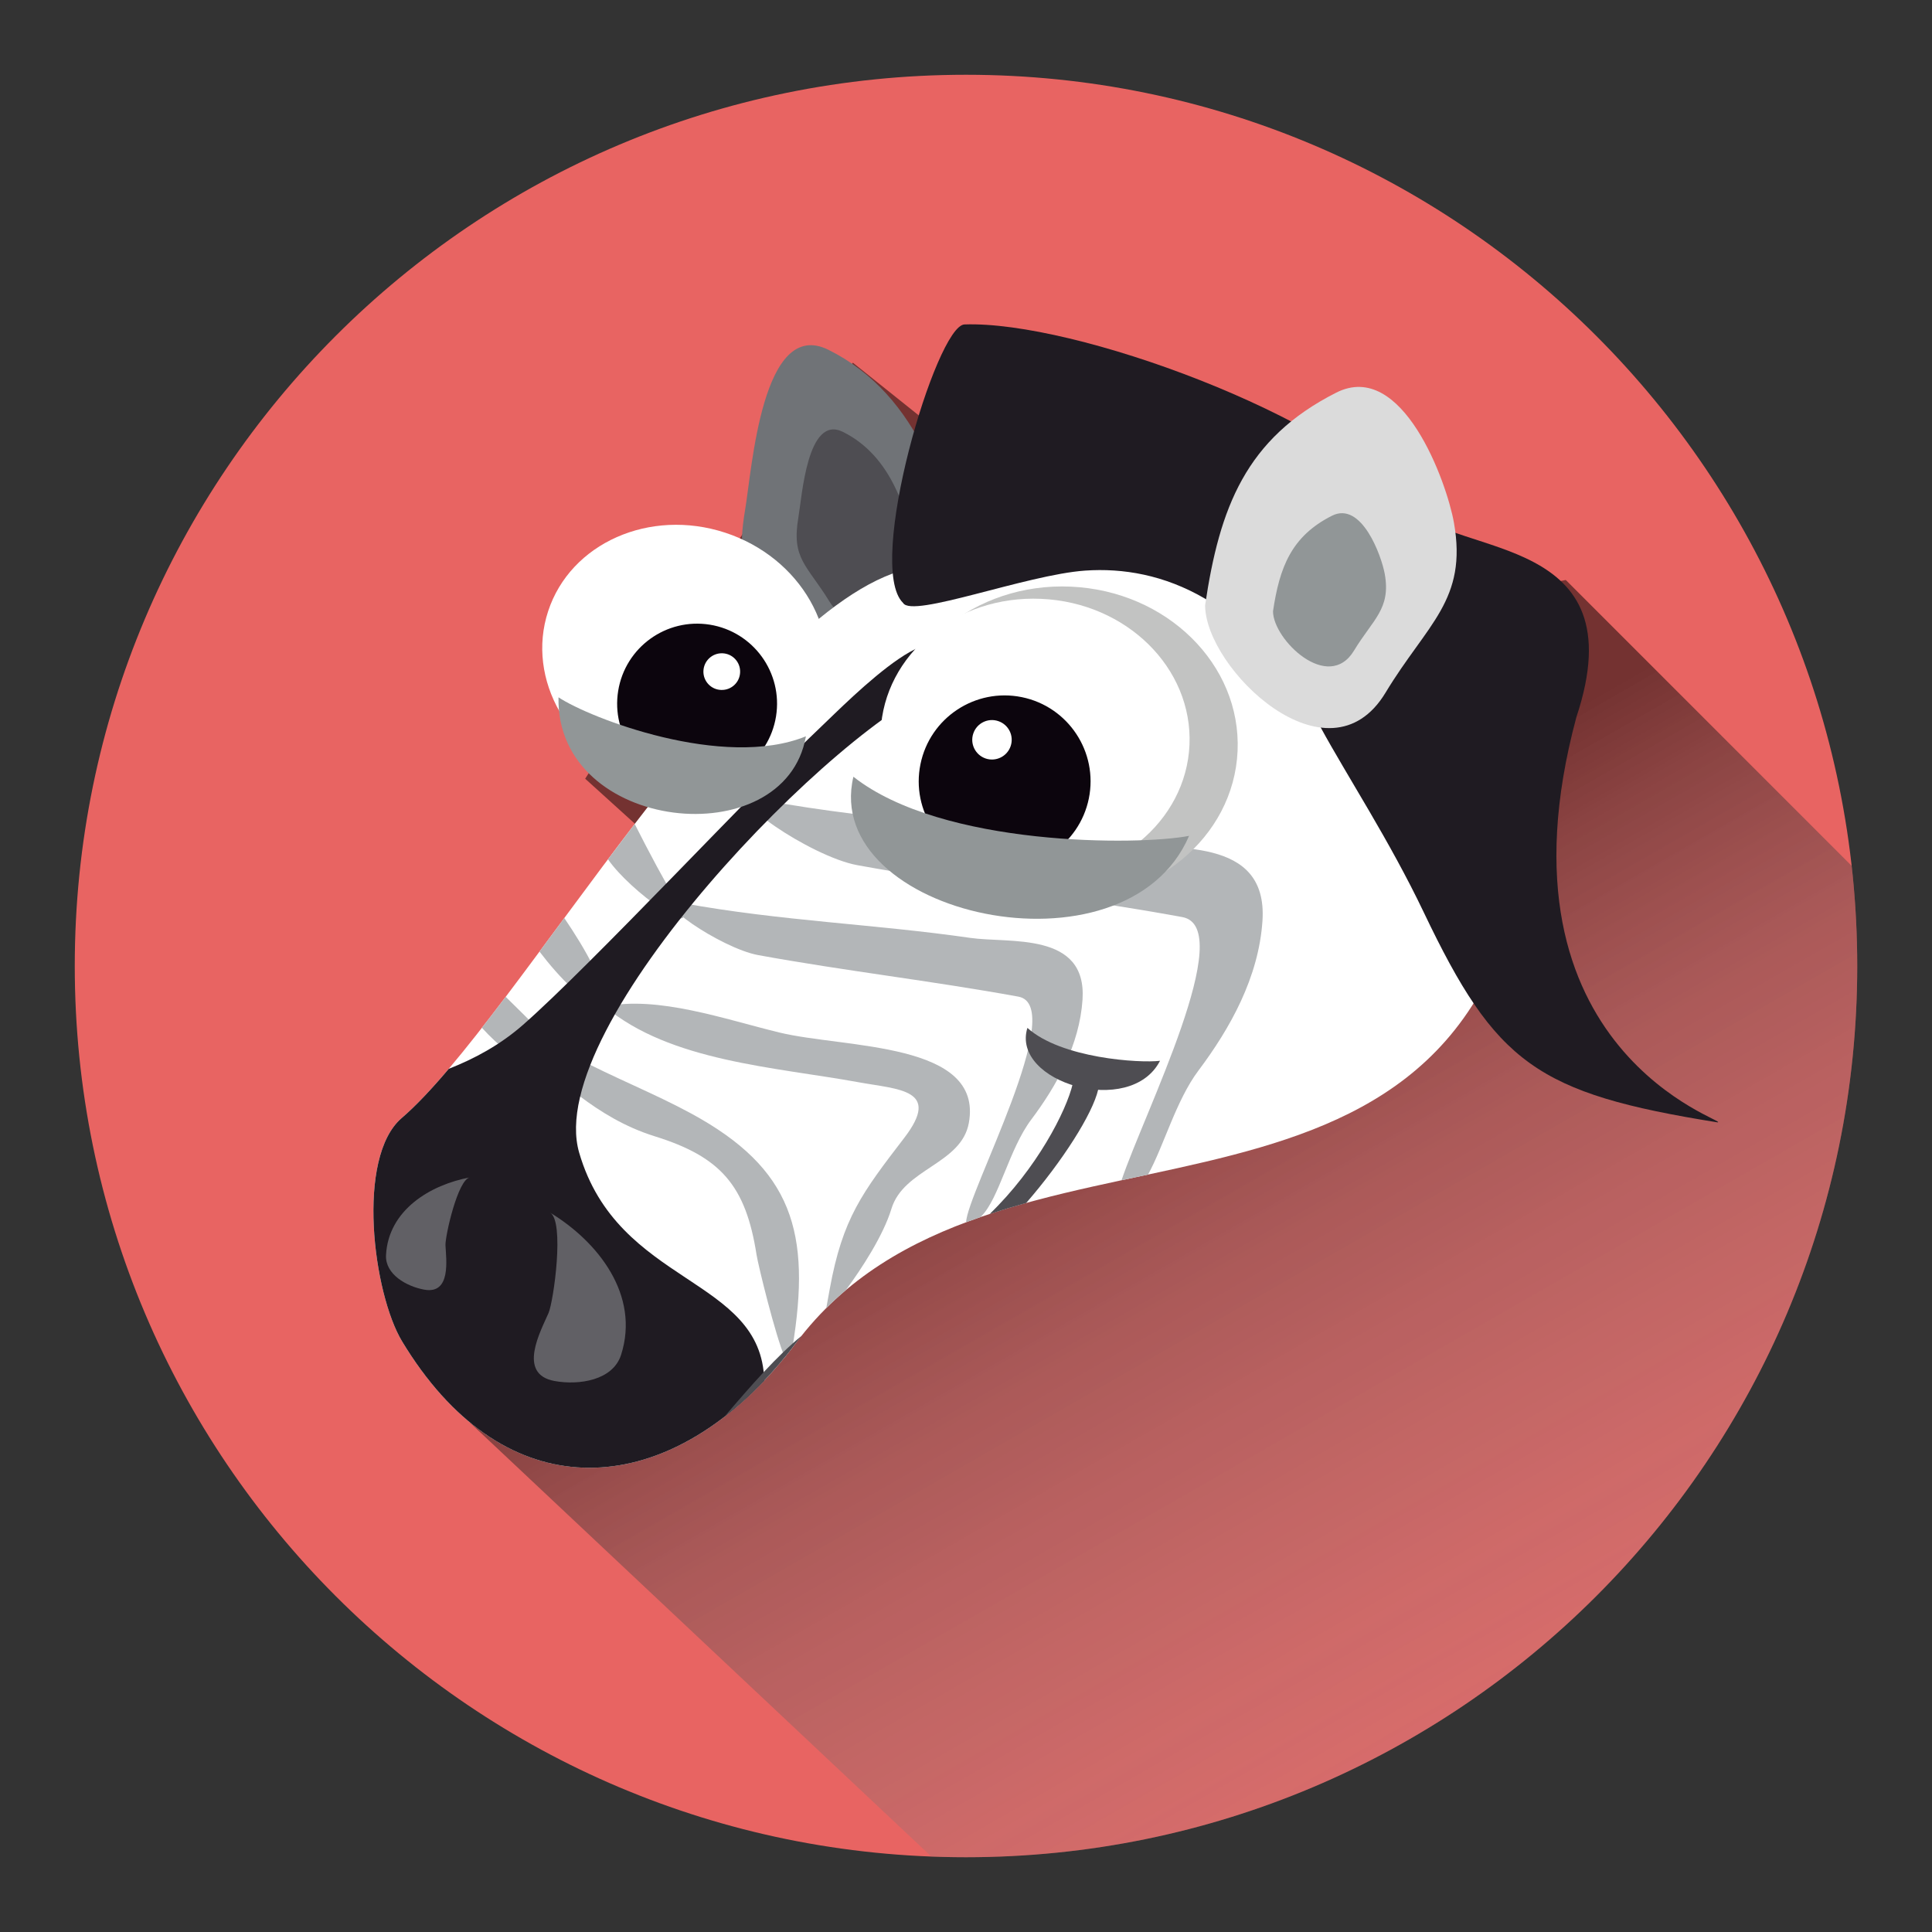 <?xml version="1.0" encoding="utf-8"?>
<!-- Designed by Vexels.com - 2016 All Rights Reserved - https://vexels.com/terms-and-conditions/  -->

<svg version="1.0" id="Capa_1" xmlns="http://www.w3.org/2000/svg" xmlns:xlink="http://www.w3.org/1999/xlink" x="0px" y="0px"
	 width="1200px" height="1199.999px" viewBox="0 0 1200 1199.999" enable-background="new 0 0 1200 1199.999" xml:space="preserve">
<rect x="0" y="0" width="1200" height="1199.999" fill="#333333" stroke="none"/>
<g>
	<path fill="#E86462" d="M1153.561,600c0-305.724-247.842-553.56-553.56-553.56C294.276,46.439,46.439,294.275,46.439,600
		S294.276,1153.56,600,1153.56C905.719,1153.56,1153.561,905.724,1153.561,600z"/>
	<g>
		<defs>
			<path id="SVGID_27_" d="M1153.561,600c0-305.724-247.842-553.56-553.56-553.56C294.276,46.439,46.439,294.275,46.439,600
				S294.276,1153.56,600,1153.56C905.719,1153.56,1153.561,905.724,1153.561,600z"/>
		</defs>
		<clipPath id="SVGID_2_">
			<use xlink:href="#SVGID_27_"  overflow="visible"/>
		</clipPath>
		<linearGradient id="SVGID_3_" gradientUnits="userSpaceOnUse" x1="721.963" y1="585.731" x2="1133.048" y2="1301.95">
			<stop  offset="0" style="stop-color:#000000"/>
			<stop  offset="0.085" style="stop-color:#1F1F1F;stop-opacity:0.915"/>
			<stop  offset="0.223" style="stop-color:#464647;stop-opacity:0.777"/>
			<stop  offset="0.398" style="stop-color:#656668;stop-opacity:0.602"/>
			<stop  offset="0.602" style="stop-color:#8A8A8C;stop-opacity:0.398"/>
			<stop  offset="0.828" style="stop-color:#B8B7B8;stop-opacity:0.172"/>
			<stop  offset="1" style="stop-color:#DDDBDB;stop-opacity:0"/>
		</linearGradient>
		<path opacity="0.5" clip-path="url(#SVGID_2_)" fill-rule="evenodd" clip-rule="evenodd" fill="url(#SVGID_3_)" d="
			M630.84,306.159l234.091,74.305l107.603-20.224l518.863,518.873c0,0-83.282,377.337-419.917,414.741
			c-336.63,37.4-445.133-95.684-445.133-95.684L291.92,883.658l190.63-292.146L363.461,483.664l166.269-258.391L630.84,306.159z"/>
	</g>
	<g>
		<path fill-rule="evenodd" clip-rule="evenodd" fill="#707377" d="M600.311,370.092c-9.39-60.615-29.344-124.748-85.699-152.788
			c-41.328-20.59-47.552,74.427-51.821,99.414c-8.28,48.321,9.959,55.084,36.157,97.832c14.463,23.593,34.499,20.122,61.679,9.109
			C586.112,413.369,586.311,391.69,600.311,370.092z"/>
		<path fill-rule="evenodd" clip-rule="evenodd" fill="#4E4D52" d="M569.359,349.893c-5.007-32.371-15.654-66.636-45.775-81.633
			c-22.102-10.982-25.405,39.791-27.7,53.135c-4.402,25.811,5.339,29.44,19.328,52.259c7.72,12.601,18.432,10.774,32.967,4.896
			C561.781,373.034,561.883,361.451,569.359,349.893z"/>
		<path fill-rule="evenodd" clip-rule="evenodd" fill="#FFFFFF" d="M563.863,353.385
			c-100.229,23.705-244.406,281.139-314.299,340.996c-28.626,24.478-17.822,109.038,0.254,138.885
			c66.926,110.651,171.74,97.969,244.676,0.763c121.419-161.796,405.358-38.763,452.533-297.516
			C980.472,353.074,618.926,231.808,563.863,353.385z"/>
		<g>
			<path fill-rule="evenodd" clip-rule="evenodd" fill="#B3B6B8" d="M375.634,625.185c40.596,34.158,105.73,37.552,157.664,47.023
				c24.865,4.534,51.496,4.321,28.443,34.417c-26.305,34.285-38.356,50.025-46.346,93.857l-2.193,12.046
				c3.918-3.924,7.954-7.608,12.081-11.12c10.122-13.664,23.379-34.137,28.397-50.585c7.593-25.008,43.409-27.674,48.086-53.328
				c9.206-50.499-76.962-46.295-117.643-56.173C449.975,633.033,408.688,618.325,375.634,625.185z"/>
			<path fill-rule="evenodd" clip-rule="evenodd" fill="#B3B6B8" d="M379.095,631.679c-17.089-9.725-31.405-24.092-44.005-40.631
				c5.074-6.829,10.188-13.771,15.404-20.845C363.904,590.035,375.955,610.921,379.095,631.679z"/>
			<path fill-rule="evenodd" clip-rule="evenodd" fill="#B3B6B8" d="M357.115,656.524c24.224,12.87,48.931,22.473,72.163,35.073
				c62.86,34.148,74.748,73.588,62.926,145.414c-1.568,2.046-3.16,4.066-4.753,6.041c-5.766-13.175-16.54-57.206-17.537-63.669
				c-6.707-42.967-22.152-60.834-63.307-73.633c-18.631-5.822-33.593-15.196-46.61-24.947
				C345.064,669.582,333.054,652.137,357.115,656.524z"/>
			<path fill-rule="evenodd" clip-rule="evenodd" fill="#B3B6B8" d="M356.118,659.918c-14.86-13.292-28.224-27.394-42.03-40.779
				c-5.043,6.662-9.959,13.074-14.758,19.237c10.356,11.41,21.786,20.005,33.028,27.237
				C348.047,675.74,368.586,680.951,356.118,659.918z"/>
			<path fill-rule="evenodd" clip-rule="evenodd" fill="#B3B6B8" d="M423.863,560.921c61.481,11.211,119.246,13.008,178.753,21.613
				c24.284,3.507,72.519-4.132,69.766,38.29c-1.862,28.234-16.122,53.608-31.873,74.59c-13.812,18.376-19.883,48.972-31.059,60.102
				c-0.158,0.147-0.3,0.305-0.488,0.458c-2.962,1.028-5.934,2.096-8.886,3.206c0.32-17.71,63.73-134.447,32.438-140.152
				c-54.04-9.853-107.404-15.919-161.547-25.786C447.655,588.987,400.927,556.743,423.863,560.921z"/>
			<path fill-rule="evenodd" clip-rule="evenodd" fill="#B3B6B8" d="M422.637,564.127c-10.336-17.476-19.608-34.941-28.412-52.346
				c-5.578,7.298-11.104,14.616-16.6,21.944C391.736,554.112,434.046,583.404,422.637,564.127z"/>
			<path fill-rule="evenodd" clip-rule="evenodd" fill="#B3B6B8" d="M473.573,496.926c76.819,14.005,149.017,16.27,223.398,27.048
				c30.341,4.397,90.641-5.155,87.175,47.872c-2.305,35.257-20.157,66.982-39.826,93.175
				c-13.888,18.519-21.507,46.911-31.252,64.529c-5.486,1.166-10.962,2.331-16.453,3.516
				c13.812-41.287,72.458-157.119,37.71-163.455c-67.537-12.31-134.219-19.913-201.898-32.254
				C503.278,532.045,444.897,491.7,473.573,496.926z"/>
			<path fill-rule="evenodd" clip-rule="evenodd" fill="#B3B6B8" d="M465.42,495.344c-8.453-14.265-16.32-28.509-23.827-42.723
				c-5.914,6.962-11.832,14.128-17.761,21.435C445.909,495.435,476.698,514.376,465.42,495.344z"/>
			<path fill-rule="evenodd" clip-rule="evenodd" fill="#1F1B22" d="M586.382,424.774
				c-64.636,22.773-249.679,212.096-226.646,291.184c24.142,82.936,113.379,76.667,114.951,141.588
				c-71.16,74.951-163.806,76.717-224.87-24.28c-18.076-29.848-28.88-114.407-0.254-138.885c8.666-7.43,18.463-17.857,29.185-30.524
				c15.995-6.3,31.797-14.763,46.127-27.328c42.397-37.221,144.178-146.433,185.44-185.45
				C525.598,436.672,597.73,362.52,586.382,424.774z"/>
			<path fill-rule="evenodd" clip-rule="evenodd" fill="#4E4D52" d="M637.394,747.19c22.616-26.076,41.222-55.303,44.718-70.473
				c0.87-3.741,0.646-2.738,1.374-5.96l-15.745-3.745l-1.41,6.015c-3.969,17.109-22.518,52.972-51.654,81.028
				C622.178,751.597,629.741,749.312,637.394,747.19L637.394,747.19z M497.944,829.663c-15.353,12.438-31.659,31.114-48.091,50.402
				c15.73-12.097,30.764-27.527,44.641-46.036C495.629,832.523,496.805,831.108,497.944,829.663z"/>
			<path fill-rule="evenodd" clip-rule="evenodd" fill="#4E4D52" d="M638.143,638.432c-10.484,33.827,64.035,56.076,82.366,20.448
				C707.903,660.427,659.028,657.389,638.143,638.432z"/>
			<path fill-rule="evenodd" clip-rule="evenodd" fill="#C2C3C2" d="M665.038,364.367c59.623,2.611,106,48.321,103.648,102.061
				c-2.336,53.781-52.569,95.267-112.127,92.671c-59.598-2.621-106.009-48.336-103.668-102.096
				C555.247,403.247,605.45,361.761,665.038,364.367z"/>
		</g>
		<path fill-rule="evenodd" clip-rule="evenodd" fill="#1F1B22" d="M560.932,374.509c-23.644-22.88,20.59-172.351,38.111-172.987
			c67.827-2.407,229.094,56.315,279.317,114.987c25.44,29.694,138.946,14.366,100.748,128.956
			c-56.173,208.961,97.358,251.48,87.628,251.648c-112.346-17.974-137.633-36.631-182.356-130.335
			c-21.282-44.661-47.893-85.165-64.106-115.002c-43.588-80.142-99.247-100.651-146.3-97.364
			C637.369,356.983,566.473,384.107,560.932,374.509z"/>
		<path fill-rule="evenodd" clip-rule="evenodd" fill="#DBDBDB" d="M748.519,375.919c8.977-60.661,25.252-103.603,81.42-132.035
			c41.195-20.865,68.661,55.689,73.104,80.636c8.59,48.264-16.54,62.773-42.463,105.714
			C824.967,489.237,748.559,415.237,748.519,375.919z"/>
		<path fill-rule="evenodd" clip-rule="evenodd" fill="#919697" d="M790.692,379.664c4.051-27.257,11.338-46.539,36.565-59.307
			c18.504-9.369,30.855,25.013,32.855,36.214c3.863,21.664-7.43,28.194-19.084,47.491
			C825.048,430.55,790.717,397.303,790.692,379.664z"/>
		<path fill-rule="evenodd" clip-rule="evenodd" fill="#616065" d="M341.579,753.129c29.791,18.035,56.086,51.226,44.173,88.432
			c-5.084,15.796-26.087,18.982-41.328,16.204c-23.491-4.285-8.479-31.191-3.715-42.234
			C343.843,808.289,350.866,758.228,341.579,753.129z"/>
		<path fill-rule="evenodd" clip-rule="evenodd" fill="#616065" d="M291.951,731.286c-24.636,4.575-50.743,20.239-52.188,48.315
			c-0.585,11.909,12.743,19.42,23.715,21.42c16.885,3.079,13.633-18.885,13.216-27.517
			C276.434,767.867,284.393,732.345,291.951,731.286z"/>
		<path fill-rule="evenodd" clip-rule="evenodd" fill="#FFFFFF" d="M646.672,371.95c52.972,2.3,94.198,42.916,92.137,90.707
			c-2.102,47.776-46.733,84.636-99.695,82.336c-52.972-2.336-94.203-42.931-92.117-90.717
			C549.069,406.489,593.715,369.613,646.672,371.95z"/>
		<path fill-rule="evenodd" clip-rule="evenodd" fill="#0C050D" d="M634.662,433.008c28.865,5.893,47.511,34.061,41.638,62.941
			c-5.903,28.88-34.066,47.532-62.921,41.633c-28.901-5.863-47.547-34.061-41.664-62.925
			C577.598,445.756,605.796,427.14,634.662,433.008z"/>
		<path fill-rule="evenodd" clip-rule="evenodd" fill="#FFFFFF" d="M604.545,455.542c2.163-6.387,9.13-9.837,15.527-7.639
			c6.412,2.173,9.842,9.12,7.664,15.527c-2.183,6.412-9.125,9.847-15.547,7.679C605.792,468.931,602.336,461.949,604.545,455.542z"
			/>
		<path fill-rule="evenodd" clip-rule="evenodd" fill="#919697" d="M530.061,482.443c-20.295,85.979,169.028,128.544,208.498,36.727
			C707.379,525.206,585.288,526,530.061,482.443z"/>
		<path fill-rule="evenodd" clip-rule="evenodd" fill="#FFFFFF" d="M450.464,330.871c-46.865-15.359-96.122,6.432-110,48.753
			c-13.893,42.29,12.87,89.048,59.75,104.427c46.896,15.389,96.127-6.438,110.015-48.748
			C524.112,393.008,497.354,346.27,450.464,330.871z"/>
		<path fill-rule="evenodd" clip-rule="evenodd" fill="#0C050D" d="M440.881,387.995c-27.089-4.341-52.57,14.076-56.926,41.16
			c-4.361,27.068,14.03,52.555,41.115,56.916c27.12,4.366,52.58-14.051,56.941-41.135
			C486.357,417.853,467.935,392.367,440.881,387.995z"/>
		<path fill-rule="evenodd" clip-rule="evenodd" fill="#FFFFFF" d="M459.7,417.511c0.219-6.275-4.723-11.562-11.018-11.745
			c-6.275-0.208-11.552,4.718-11.776,11.003c-0.219,6.305,4.737,11.582,11.008,11.766
			C454.245,428.763,459.517,423.822,459.7,417.511z"/>
		<path fill-rule="evenodd" clip-rule="evenodd" fill="#919697" d="M500.566,457.333c-12.998,74.463-155.379,59.873-153.674-24.218
			C366.275,446.02,449.324,478.168,500.566,457.333z"/>
	</g>
</g>
</svg>
